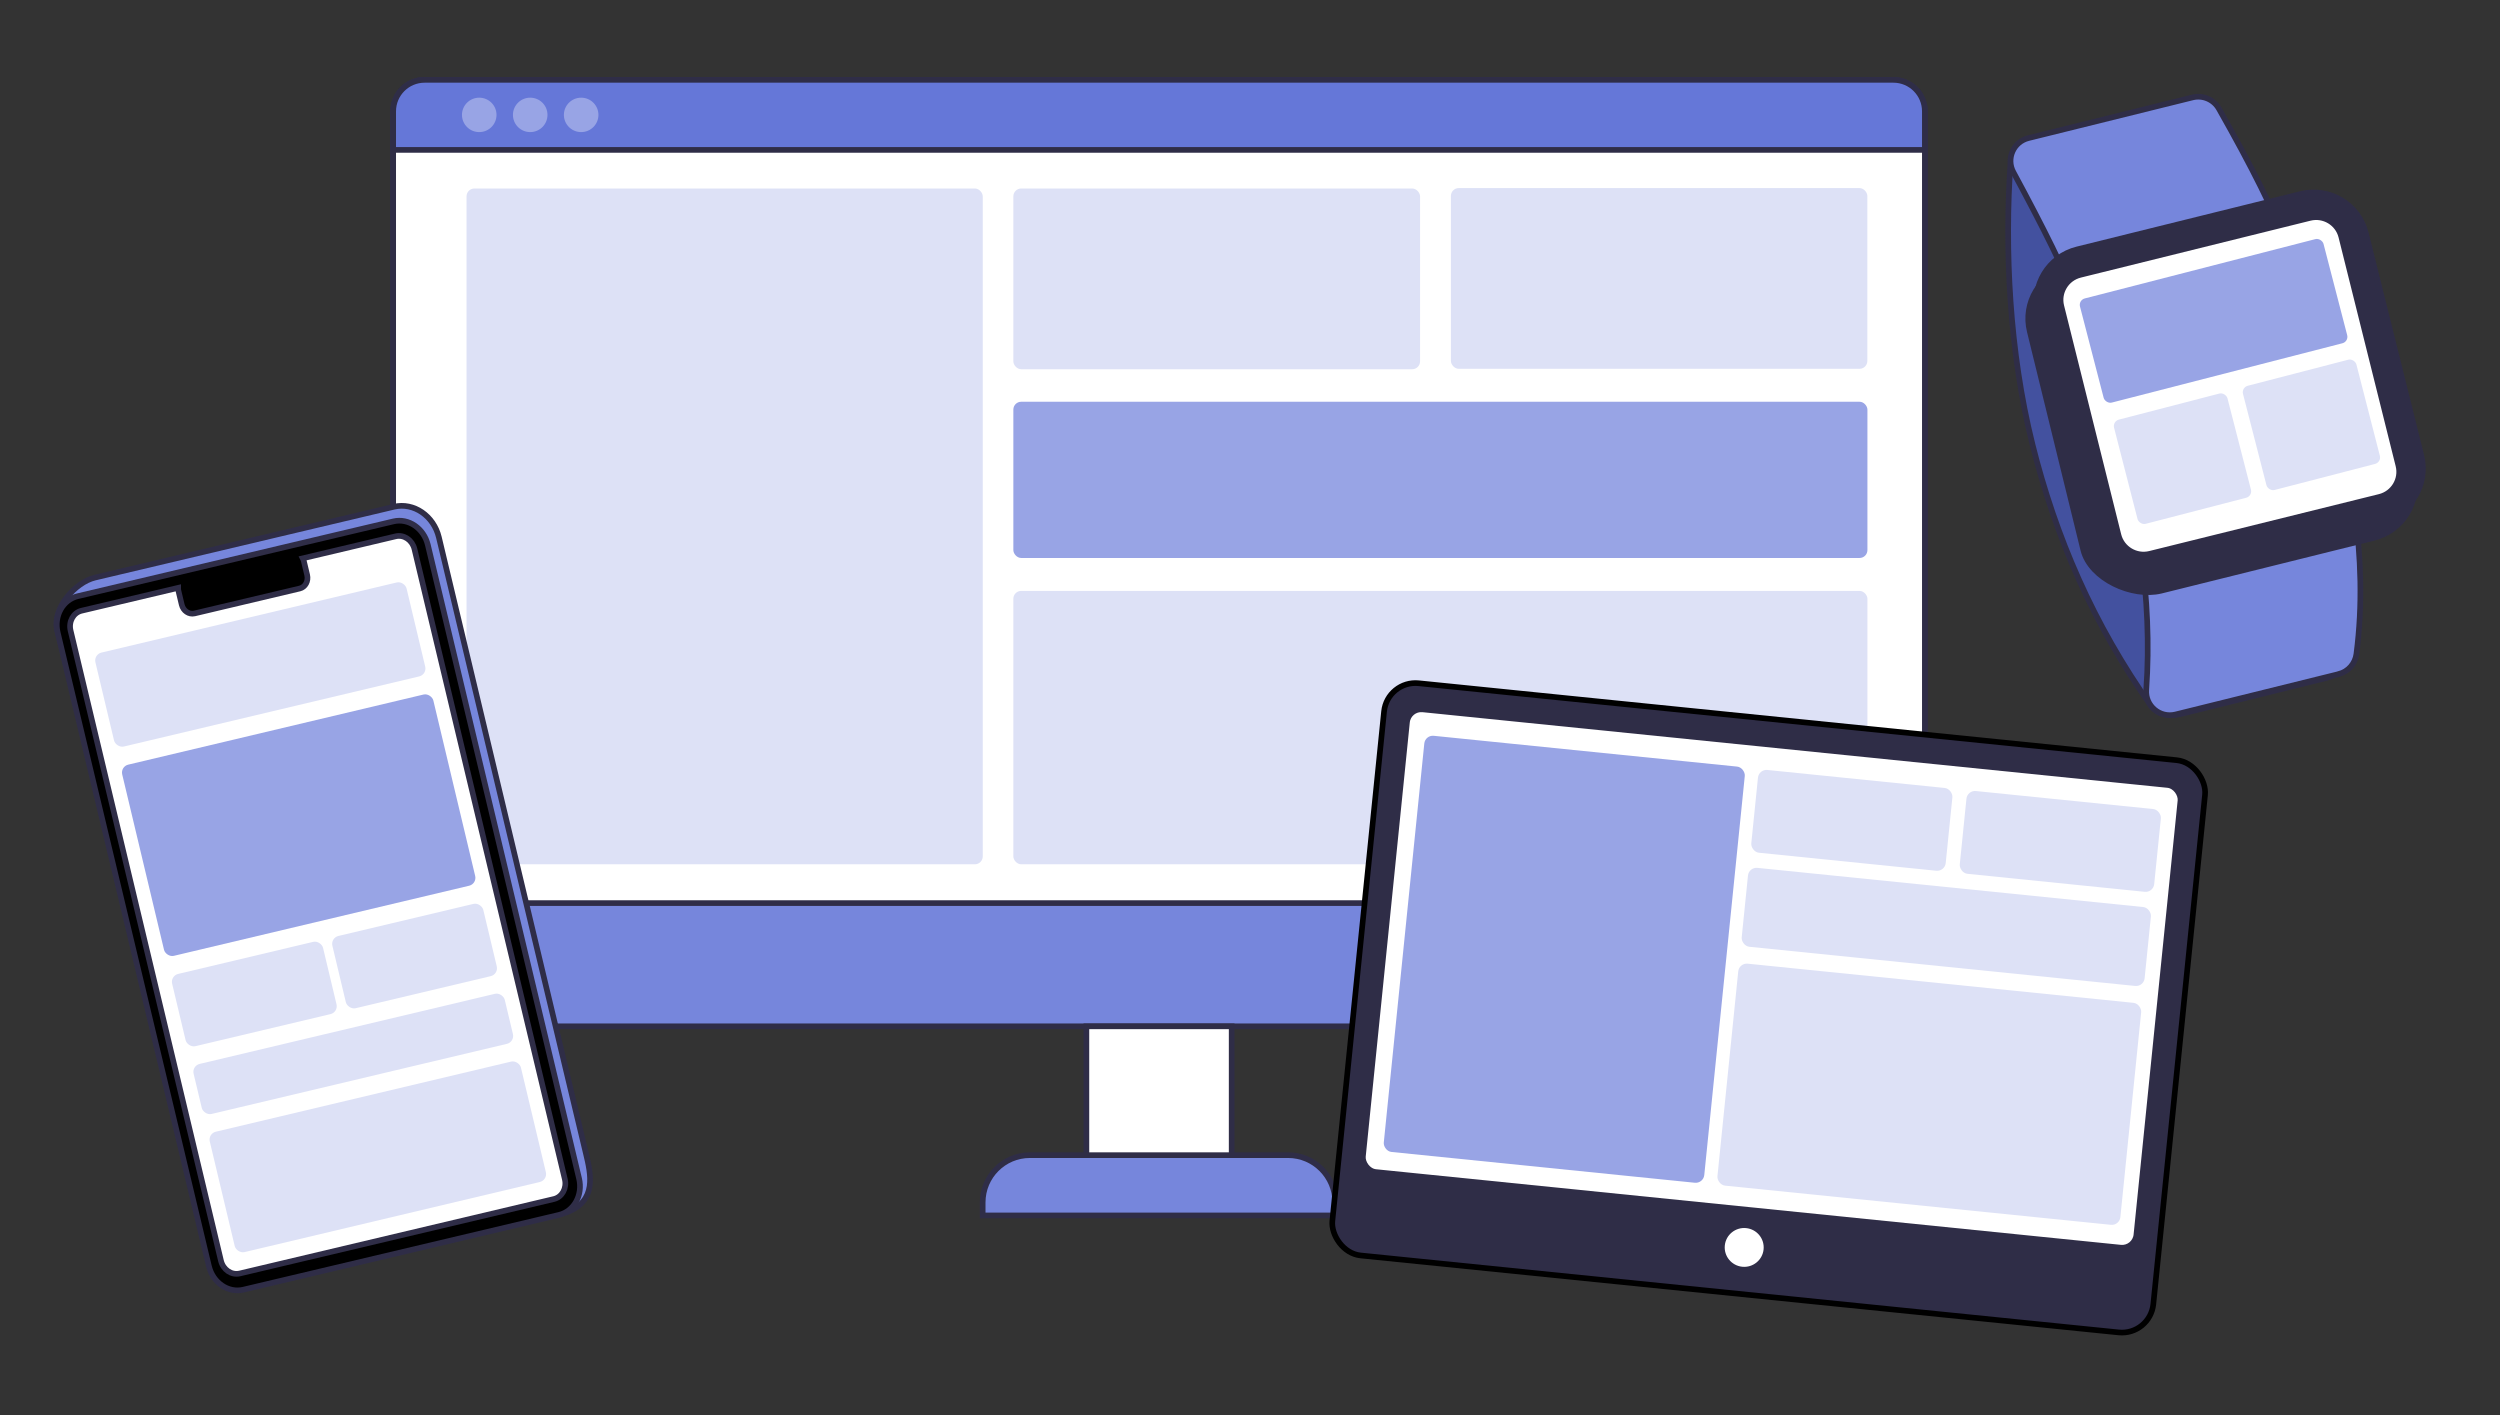 <svg width="318" height="180" viewBox="0 0 318 180" fill="none" xmlns="http://www.w3.org/2000/svg">
<rect x="0" y="0" width="318" height="180" fill="#333333" stroke="none"/>
<path d="M277.196 90.87L295.972 86.217C297.968 85.725 298.877 83.437 297.791 81.703C291.533 71.721 288.038 60.779 285.322 49.882C282.468 38.44 287.676 31.102 281.783 15.642C281.293 14.35 279.514 13.625 278.043 12.708L257.069 18.622C256.163 19.67 255.784 19.242 255.746 20.589C254.965 31.714 255.587 44.735 258.528 56.523C261.469 68.311 266.283 79.441 273.636 89.808C274.355 90.825 275.989 91.177 277.208 90.874L277.196 90.87Z" fill="#43519F" stroke="#2F2D47" stroke-width="0.721" stroke-miterlimit="10"/>
<path d="M297.468 85.746L276.73 90.882C274.733 91.374 272.853 89.779 273.002 87.741C273.84 76.003 271.781 64.701 269.065 53.805C266.212 42.362 263.963 36.463 256.099 21.898C255.168 20.171 256.116 18.033 258.023 17.562L278.895 12.39C280.21 12.066 281.579 12.656 282.245 13.827C290.78 28.889 292.923 35.376 295.864 47.164C298.805 58.952 301.364 70.596 299.737 83.186C299.579 84.42 298.687 85.438 297.474 85.74L297.468 85.746Z" fill="#7686DC" stroke="#2F2D47" stroke-width="0.721" stroke-miterlimit="10"/>
<path d="M291.596 26.87L263.181 33.911C259.514 34.819 257.281 38.517 258.193 42.17L265.005 69.97C265.917 73.623 271.242 76.041 274.908 75.132L301.965 68.408C305.631 67.5 307.864 63.802 306.952 60.149L299.886 31.839C298.974 28.186 295.262 25.962 291.596 26.87Z" fill="#2F2D47" stroke="#2F2D47" stroke-width="0.721" stroke-miterlimit="10"/>
<path d="M292.636 24.682L264.221 31.722C260.554 32.631 258.321 36.328 259.233 39.981L266.3 68.291C267.212 71.944 270.923 74.169 274.59 73.261L303.005 66.22C306.671 65.311 308.904 61.614 307.993 57.961L300.926 29.651C300.014 25.998 296.302 23.773 292.636 24.682Z" fill="#2F2D47" stroke="#2F2D47" stroke-width="0.721" stroke-miterlimit="10"/>
<path d="M293.82 27.72L264.603 34.959C262.835 35.397 261.759 37.179 262.198 38.941L269.464 68.049C269.904 69.81 271.693 70.883 273.461 70.445L302.678 63.205C304.445 62.767 305.522 60.985 305.082 59.224L297.816 30.115C297.376 28.354 295.587 27.282 293.82 27.72Z" fill="white" stroke="#2F2D47" stroke-width="0.721" stroke-miterlimit="10"/>
<rect width="32.001" height="13.685" rx="0.847" transform="matrix(0.968 -0.249 0.251 0.968 264.363 38.172)" fill="#98A4E5"/>
<rect width="14.902" height="13.681" rx="0.847" transform="matrix(0.968 -0.251 0.249 0.969 268.699 53.587)" fill="#DDE1F6"/>
<rect width="14.902" height="13.681" rx="0.847" transform="matrix(0.968 -0.251 0.249 0.969 285.098 49.281)" fill="#DDE1F6"/>
<rect x="50.012" y="10.158" width="194.83" height="120.39" rx="4.004" fill="#7686DC" stroke="#2F2D47" stroke-width="0.721"/>
<rect x="138.188" y="130.548" width="18.481" height="18.962" fill="white" stroke="#2F2D47" stroke-width="0.721"/>
<path d="M50.012 14.162C50.012 11.951 51.804 10.158 54.015 10.158H240.838C243.049 10.158 244.842 11.951 244.842 14.162V114.872H50.012V14.162Z" fill="white" stroke="#2F2D47" stroke-width="0.721"/>
<path d="M50.012 14.162C50.012 11.951 51.804 10.158 54.015 10.158H240.838C243.049 10.158 244.842 11.951 244.842 14.162V19.07H50.012V14.162Z" fill="#6577D8" stroke="#2F2D47" stroke-width="0.721"/>
<path d="M124.996 154.605H169.848V152.94C169.848 149.624 167.159 146.935 163.842 146.935H131.002C127.685 146.935 124.996 149.624 124.996 152.94V154.605Z" fill="#7686DC" stroke="#2F2D47" stroke-width="0.721"/>
<rect x="59.344" y="23.977" width="65.662" height="85.96" rx="1.001" fill="#DDE1F6"/>
<rect x="128.898" y="23.977" width="51.734" height="22.989" rx="1.001" fill="#DDE1F6"/>
<rect x="128.898" y="51.102" width="108.638" height="19.872" rx="1.001" fill="#98A4E5"/>
<rect x="128.898" y="75.163" width="108.638" height="34.774" rx="1.001" fill="#DDE1F6"/>
<rect x="184.555" y="23.924" width="52.971" height="22.989" rx="1.001" fill="#DDE1F6"/>
<ellipse cx="60.959" cy="14.614" rx="2.197" ry="2.189" fill="#98A4E5"/>
<ellipse cx="67.443" cy="14.614" rx="2.197" ry="2.189" fill="#98A4E5"/>
<ellipse cx="73.924" cy="14.614" rx="2.197" ry="2.189" fill="#98A4E5"/>
<path d="M72.075 154.213L33.132 161.691C30.634 162.283 28.079 160.538 27.424 157.79L7.262 80.144C6.606 77.397 9.578 74.06 12.077 73.469L50.12 64.456C52.619 63.864 55.173 65.609 55.829 68.357L74.511 146.635C75.167 149.382 75.969 152.743 72.075 154.213Z" fill="#7686DC" stroke="#2F2D47" stroke-width="0.721" stroke-miterlimit="10"/>
<path d="M50.048 66.32L9.894 75.833C7.981 76.286 6.837 78.359 7.339 80.462L26.575 161.061C27.077 163.165 29.035 164.503 30.948 164.05L71.103 154.537C73.016 154.084 74.16 152.011 73.658 149.907L54.421 69.308C53.919 67.205 51.961 65.867 50.048 66.32Z" fill="black" stroke="#2F2D47" stroke-width="0.721" stroke-miterlimit="10"/>
<path d="M50.333 68.218L38.514 71.018C38.569 71.123 38.618 71.241 38.647 71.364L39.071 73.14C39.257 73.919 38.831 74.691 38.123 74.859L24.742 78.029C24.033 78.197 23.304 77.698 23.118 76.92L22.694 75.143C22.665 75.02 22.657 74.898 22.658 74.774L10.373 77.684C9.33 77.932 8.702 79.061 8.977 80.213L28.104 160.354C28.378 161.501 29.445 162.234 30.493 161.986L70.453 152.519C71.496 152.272 72.123 151.143 71.848 149.99L52.722 69.85C52.448 68.703 51.381 67.97 50.333 68.218Z" fill="white" stroke="#2F2D47" stroke-width="0.721" stroke-miterlimit="10"/>
<rect width="40.677" height="12.284" rx="1.034" transform="matrix(0.973 -0.231 0.232 0.973 11.898 83.246)" fill="#DDE1F6"/>
<rect width="40.677" height="24.995" rx="1.034" transform="matrix(0.973 -0.231 0.232 0.973 15.305 97.501)" fill="#98A4E5"/>
<rect width="40.677" height="6.543" rx="1.034" transform="matrix(0.973 -0.231 0.232 0.973 24.387 135.569)" fill="#DDE1F6"/>
<rect width="40.677" height="15.739" rx="1.034" transform="matrix(0.973 -0.231 0.232 0.973 26.445 144.192)" fill="#DDE1F6"/>
<rect width="19.73" height="9.447" rx="1.034" transform="matrix(0.973 -0.231 0.232 0.973 21.656 124.121)" fill="#DDE1F6"/>
<rect width="19.73" height="9.447" rx="1.034" transform="matrix(0.973 -0.231 0.232 0.973 42.039 119.292)" fill="#DDE1F6"/>
<rect x="0.322" y="0.395" width="104.951" height="73.152" rx="4.016" transform="matrix(0.995 0.101 -0.101 0.995 176.178 86.077)" fill="#2F2D47" stroke="black" stroke-width="0.721"/>
<rect x="0.322" y="0.395" width="98.886" height="59.152" rx="1.828" transform="matrix(0.995 0.101 -0.101 0.995 178.87 89.62)" fill="white" stroke="#2F2D47" stroke-width="0.721"/>
<ellipse cx="2.479" cy="2.47" rx="2.479" ry="2.47" transform="matrix(0.995 0.101 -0.101 0.995 219.645 155.965)" fill="white"/>
<rect width="40.97" height="53.202" rx="1.094" transform="matrix(0.995 0.101 -0.101 0.995 181.281 93.483)" fill="#98A4E5"/>
<rect width="24.855" height="10.583" rx="1.094" transform="matrix(0.995 0.101 -0.101 0.995 223.723 97.829)" fill="#DDE1F6"/>
<rect width="51.51" height="10.089" rx="1.094" transform="matrix(0.995 0.101 -0.101 0.995 222.453 110.282)" fill="#DDE1F6"/>
<rect width="51.51" height="28.378" rx="1.094" transform="matrix(0.995 0.101 -0.101 0.995 221.215 122.469)" fill="#DDE1F6"/>
<rect width="24.855" height="10.583" rx="1.094" transform="matrix(0.995 0.101 -0.101 0.995 250.242 100.509)" fill="#DDE1F6"/>
</svg>

